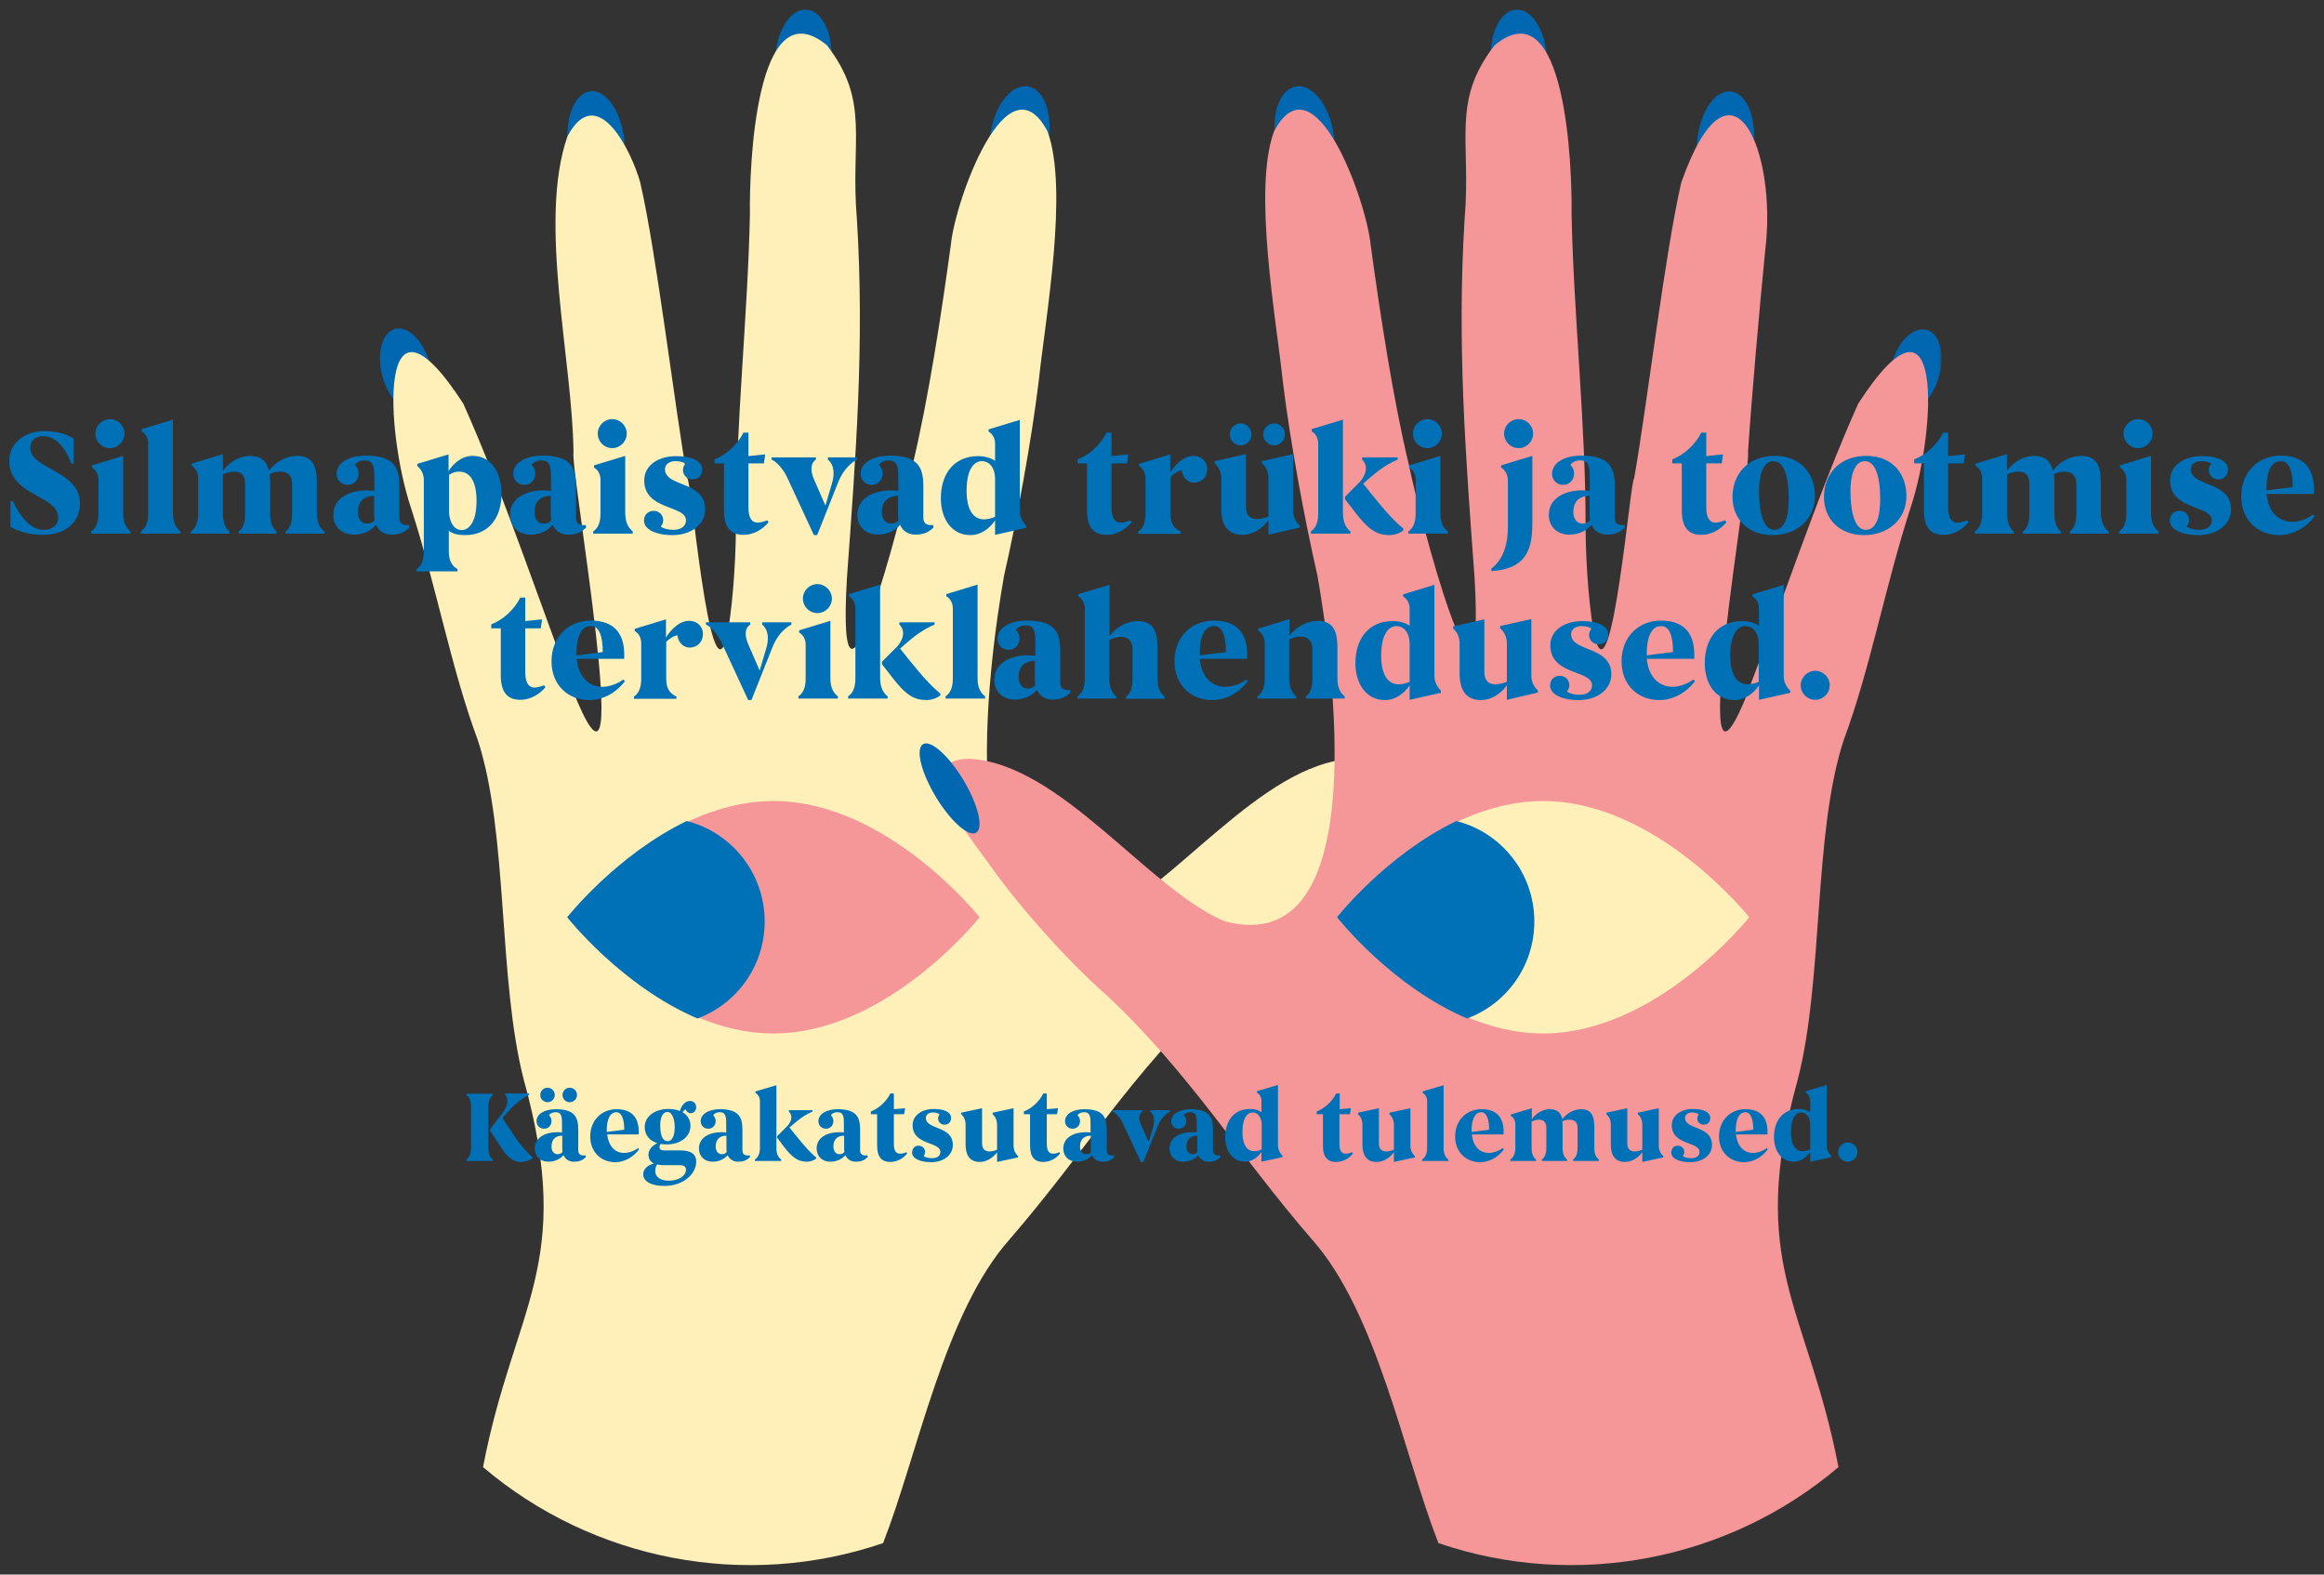 <svg version="1.1" id="Layer_1" xmlns="http://www.w3.org/2000/svg" x="0" y="0" viewBox="0 0 930 630" xml:space="preserve" enable-background="new 0 0 930 630"><rect x="0" y="0" width="930" height="630" fill="#333333" stroke="none"/><style>.st1,.st3,.st4,.st5,.st6{fill-rule:evenodd;clip-rule:evenodd;fill:#fff}.st3,.st4,.st5,.st6{fill:#0067b0}.st4,.st5,.st6{fill:#fff0ba}.st5,.st6{fill:#f59698}.st6{fill:#0071b7}.st11{enable-background:new}.st12{fill:#0071b7}</style><g transform="translate(316)"><defs><filter id="Adobe_OpacityMaskFilter" filterUnits="userSpaceOnUse" x="-6" y="3.8" width="22.9" height="40.5"><feColorMatrix values="1 0 0 0 0 0 1 0 0 0 0 0 1 0 0 0 0 0 1 0"/></filter></defs><mask maskUnits="userSpaceOnUse" x="-6" y="3.8" width="22.9" height="40.5" id="hero-b_1_"><g filter="url(#Adobe_OpacityMaskFilter)"><path id="hero-a_1_" class="st1" d="M-6 3.8h22.9v40.5H-6z"/></g></mask><path d="M16.9 24.8C16.2 36 10.6 44.7 4.3 44.4c-6.3-.5-10.9-9.8-10.2-21C-5.2 12.2.4 3.4 6.7 3.8s10.8 9.8 10.2 21" mask="url(#hero-b_1_)" fill-rule="evenodd" clip-rule="evenodd" fill="#0067b0"/></g><path class="st3" d="M14 145.5c2.4 9 .1 17.4-5.1 18.8-5.3 1.4-11.5-4.9-13.9-13.9-2.4-9-.1-17.4 5.1-18.8 5.3-1.3 11.5 4.9 13.9 13.9m247.5-89.1c-1.9 11-8.5 19.1-14.9 18-6.4-1-10-10.8-8.1-21.8 1.9-11 8.5-19.1 14.9-18 6.3 1 10 10.8 8.1 21.8m-169.7-.7c1.2 11.3-2.8 21-9 21.8-6.2.7-12.3-7.8-13.5-19.1C68 47 72 37.3 78.2 36.5c6.3-.7 12.3 7.9 13.6 19.2" transform="translate(158)"/><path class="st4" d="M383.1 303.6c-36.5 1.8-71.7 52.4-102.4 65.1-59.9 15.5-42.9-104.3-36.9-138.4 5.3-23.2 10.9-53.6 13.8-77.3 2.8-26.2 12.1-77.1 3.6-100.4C245 21.9 224.1 80.7 222.5 98c-3.7 27-8.9 61.4-15.3 88-3.9 19.4-30.7 122.3-26.3 45.5 3.6-49.3 7.1-94 4-143.9-2.7-31.5 5.5-46.9-12-69.5-28.5-23.5-31.1 48.9-30.8 67.6-.8 39.8-5.7 84.9-5.6 124.4 0 16-1.7 36.6-3.9 45.7-6.7 23.6-14.2-65.3-15.5-64.2-5.2-29.3-12.3-90-18.9-118.6-3.3-12-17.1-40.9-29.1-18.5-11.9 34.1 2 89.4 2.4 126.4-1.4 6.8 24.8 154.2 1.5 99.7-14.7-38.3-29.5-83.2-45.6-119.1-34.9-53.9-31 11.5-21 41.5 10.4 32.2 16.2 64.7 26.8 93.1 12.3 37.6 8 95.5 18.4 135.9 20.6 74.1-3.9 90.5-16.3 155 44 37.4 105.1 49.2 160.1 30.4 13.9-35.6 24.5-92.2 50.6-121.5 29.5-34.1 49.6-67.5 82.7-98.2 15.1-13.3 34-34.4 45.7-50.9 6.9-9.9 34.7-43.1 8.7-43.2" transform="translate(158)"/><path class="st3" d="M396.4 319c-5.9 9.7-13.1 16.1-16.1 14.1-3-2-.6-11.4 5.3-21.2 5.9-9.7 13.1-16.1 16.1-14.1 3 2 .6 11.5-5.3 21.2" transform="translate(158)"/><path class="st5" d="M151.5 320.5C105.9 320.5 69 367 69 367s36.9 46.5 82.5 46.5S234 367 234 367s-36.9-46.5-82.5-46.5" transform="translate(158)"/><path class="st6" d="M148 368.7c0-19.4-13.3-35.7-31.2-40.2C88.6 342.1 69 367 69 367s21.6 27.5 52.1 40.5c15.7-5.8 26.9-21 26.9-38.8" transform="translate(158)"/><g transform="translate(602)"><defs><filter id="Adobe_OpacityMaskFilter_1_" filterUnits="userSpaceOnUse" x="-5.5" y="3.8" width="22.8" height="40.5"><feColorMatrix values="1 0 0 0 0 0 1 0 0 0 0 0 1 0 0 0 0 0 1 0"/></filter></defs><mask maskUnits="userSpaceOnUse" x="-5.5" y="3.8" width="22.8" height="40.5" id="hero-d_1_"><g filter="url(#Adobe_OpacityMaskFilter_1_)"><path id="hero-c_1_" class="st1" d="M-5.5 3.8h22.8v40.5H-5.5z"/></g></mask><path d="M-5.5 24.8C-4.8 35.9.8 44.7 7 44.3c6.3-.4 10.8-9.8 10.1-20.9-.6-11.2-6.2-20-12.4-19.6-6.3.4-10.8 9.8-10.2 21" mask="url(#hero-d_1_)" fill-rule="evenodd" clip-rule="evenodd" fill="#0067b0"/></g><g transform="translate(762 128)"><defs><filter id="Adobe_OpacityMaskFilter_2_" filterUnits="userSpaceOnUse" x="-6" y="3.7" width="20.9" height="32.6"><feColorMatrix values="1 0 0 0 0 0 1 0 0 0 0 0 1 0 0 0 0 0 1 0"/></filter></defs><mask maskUnits="userSpaceOnUse" x="-6" y="3.7" width="20.9" height="32.6" id="hero-f_1_"><g filter="url(#Adobe_OpacityMaskFilter_2_)"><path id="hero-e_1_" class="st1" d="M-6 3.7h20.9v32.6H-6z"/></g></mask><path d="M-5 17.6c-2.4 8.9-.1 17.2 5.1 18.5 5.2 1.3 11.5-4.8 13.9-13.7 2.4-8.9.1-17.2-5.1-18.5C3.6 2.6-2.6 8.7-5 17.6" mask="url(#hero-f_1_)" fill-rule="evenodd" clip-rule="evenodd" fill="#0067b0"/></g><path class="st3" d="M352.5 56.4c1.9 11 8.5 19.1 14.9 18 6.4-1 10-10.8 8.1-21.8-1.9-11-8.5-19.1-14.9-18-6.3 1-10 10.8-8.1 21.8m168.7-.7c-1.3 11.3 2.8 21.1 9 21.8 6.2.7 12.3-7.8 13.5-19.1 1.3-11.3-2.8-21.1-9-21.8-6.2-.8-12.2 7.8-13.5 19.1" transform="translate(158)"/><path class="st5" d="M229.9 303.6c36.5 1.8 71.7 52.4 102.4 65.1 59.9 15.5 42.9-104.3 36.9-138.4-5.3-23.2-10.9-53.6-13.8-77.3-2.8-26.2-12.1-77.1-3.6-100.4C368 21.9 388.9 80.7 390.5 98c3.7 27 8.9 61.4 15.3 88 3.9 19.4 30.7 122.3 26.3 45.5-3.6-49.3-7.1-94-4-143.9 2.7-31.5-5.5-46.9 12-69.5 28.5-23.5 31.1 48.9 30.8 67.6.8 39.8 5.7 84.9 5.6 124.4 0 16 1.7 36.6 3.9 45.7 6.7 23.6 14.2-65.3 15.5-64.2 5.2-29.3 12.3-90 18.9-118.6 19.9-56.4 38.5-12.6 33.6 27.1-2.4 24.4-5.3 57-6.9 80.8 1.4 6.8-24.8 154.2-1.5 99.7 14.7-38.3 29.5-83.2 45.6-119.1 34.9-53.9 31 11.5 21 41.5-10.4 32.2-16.2 64.7-26.8 93.1-12.3 37.6-8 95.5-18.4 135.9-20.6 74.1 3.9 90.5 16.3 155-44 37.4-105.1 49.2-160.1 30.4-13.9-35.6-24.5-92.2-50.6-121.5-29.5-34.1-49.6-67.5-82.7-98.2-15.1-13.3-34-34.4-45.7-50.9-6.9-9.9-34.7-43.1-8.7-43.2" transform="translate(158)"/><path class="st3" d="M216.6 319c5.9 9.7 13.1 16.1 16.1 14.1 3-2 .6-11.4-5.3-21.2-5.9-9.7-13.1-16.1-16.1-14.1-3 2-.6 11.5 5.3 21.2" transform="translate(158)"/><path class="st4" d="M459.5 320.5c-45.6 0-82.5 46.5-82.5 46.5s36.9 46.5 82.5 46.5S542 367 542 367s-36.9-46.5-82.5-46.5" transform="translate(158)"/><path class="st6" d="M377 367s21.6 27.5 52.1 40.5c15.7-5.8 26.9-21 26.9-38.8 0-19.4-13.3-35.7-31.2-40.2C396.6 342.1 377 367 377 367" transform="translate(158)"/><g class="st11"><path class="st12" d="M23.3 207c0-8.9-19.6-8.5-19.6-22.6 0-7.1 6.2-11.9 14-11.9 4.7 0 8.9 1.1 11.8 3v10h-.9c-3.4-8.9-8.1-11-11.3-11-3.4 0-5.2 2-5.2 4.7 0 8.5 19.9 9.1 19.9 22.1 0 7.4-5.3 12.7-15.1 12.7-5.5 0-10.1-1.7-12.7-3.2v-10.4h.9c3.4 7.3 7.7 11.6 12.3 11.6 3.6 0 5.9-1.9 5.9-5zM52.2 212.6v.9H36.5v-.9c1.5-1 2.9-2.9 2.9-7.1V192c0-3.7-2.6-4.9-2.6-4.9v-.9l12.5-3.8v23.1c0 4.2 1.7 6.2 2.9 7.1zm-2.4-39.1c0 3.2-2.6 5.8-5.8 5.8-3.2 0-5.8-2.6-5.8-5.8s2.6-5.8 5.8-5.8c3.2 0 5.8 2.6 5.8 5.8zM72.2 212.6v.9H56.4v-.9c1.5-1 2.9-2.9 2.9-7.1v-28c0-3.7-2.6-4.9-2.6-4.9v-.9l12.5-3.8v37.6c.1 4.2 1.7 6.1 3 7.1zM129.8 212.6v.9h-15.5v-.9c1.4-.9 2.6-2.8 2.6-7.1v-11.8c0-3.8-2.2-5-4.7-5-1.5 0-3.2.4-4.3 1 .1.9.2 1.9.2 2.9v12.9c0 4.3 1.4 6.2 2.6 7.1v.9H95.5v-.9c1.4-.9 2.6-2.8 2.6-7.1v-11.8c0-3.7-1.7-5-4.3-5-1.4 0-3.1.4-4.6 1.1v15.7c0 4.1 1.3 6.1 2.6 7.1v.9H76.4v-.9c1.5-1 2.9-2.9 2.9-7.1v-14.2c0-3.7-2.6-4.9-2.6-4.9v-.9l12.5-3.8v6.7c3.2-4.3 7.4-6 10.8-6 4.4 0 6.7 2 7.6 6 2.6-3.7 7.1-6 11.2-6 6.2 0 8 3.8 8 10.6v12.5c0 4.3 1.7 6.2 3 7.1zM163.8 210.1v1.1c-1.9 1.6-3.5 2.7-7.2 2.7-2.3 0-4.9-1-6.1-3.9-1.9 2.2-4.9 3.9-8.9 3.9-5 0-8.2-3.3-8.2-7.9 0-6.8 6.6-9.8 13.3-9.8 1.2 0 2.2.1 3.1.2v-3c0-5.8.2-9.2-3.9-9.2-1.6 0-3.1.7-3.9 1.8 1 .9 1.5 2.2 1.5 3.4 0 2.5-1.7 4.6-4.4 4.6-2.5 0-4.4-1.9-4.4-4.4 0-4.6 5.2-7.3 11.6-7.3 11.8 0 13.5 5 13.5 12.5v12.3c0 2.2 1.1 3 3.2 3h.8zm-13.9-1.9c-.1-.7-.2-1.5-.2-2.4v-7.4c-4.4 0-6.5 2.6-6.5 6.5 0 2.5 1.3 4.6 3.7 4.6 1.4 0 2.3-.6 3-1.3zM200.7 197.4c0 10-5.3 16.7-14.6 16.7-2.5 0-4.7-.4-6.5-1.7v8.2c0 4.1 1.6 6.1 3.5 7.1v.9h-16.4v-.9c1.4-.9 2.9-2.8 2.9-7.1V192c0-3.7-2.6-5.5-2.6-5.5v-.9l12.5-3.8v6.7c1.8-2.8 5-6.1 9.7-6.1 8.1 0 11.5 7.9 11.5 15zm-10 2.9c0-5-1.2-11.6-7-11.6-1.7 0-3 .6-4 1.3v15.4c.5 4.7 2.6 6.7 5.2 6.7 2.2-.1 5.8-2.3 5.8-11.8zM234.5 210.1v1.1c-1.9 1.6-3.5 2.7-7.2 2.7-2.3 0-4.9-1-6.1-3.9-1.9 2.2-4.9 3.9-8.9 3.9-5 0-8.2-3.3-8.2-7.9 0-6.8 6.6-9.8 13.3-9.8 1.2 0 2.2.1 3.1.2v-3c0-5.8.2-9.2-3.9-9.2-1.6 0-3.1.7-3.9 1.8 1 .9 1.5 2.2 1.5 3.4 0 2.5-1.7 4.6-4.4 4.6-2.5 0-4.4-1.9-4.4-4.4 0-4.6 5.2-7.3 11.6-7.3 11.8 0 13.5 5 13.5 12.5v12.3c0 2.2 1.1 3 3.2 3h.8zm-13.9-1.9c-.1-.7-.2-1.5-.2-2.4v-7.4c-4.4 0-6.5 2.6-6.5 6.5 0 2.5 1.3 4.6 3.7 4.6 1.4 0 2.3-.6 3-1.3zM253.2 212.6v.9h-15.8v-.9c1.5-1 2.9-2.9 2.9-7.1V192c0-3.7-2.6-4.9-2.6-4.9v-.9l12.5-3.8v23.1c.1 4.2 1.8 6.2 3 7.1zm-2.4-39.1c0 3.2-2.6 5.8-5.8 5.8s-5.8-2.6-5.8-5.8 2.6-5.8 5.8-5.8 5.8 2.6 5.8 5.8zM261.6 204.4c2.2 0 3.8 1.7 3.8 3.7 0 1.1-.4 2-1 2.5.8.8 2.9 1.4 4.9 1.4 3.5 0 5.2-1.6 5.2-3.8 0-6.2-16.7-3.9-16.7-16 0-6 5.6-9.7 12.8-9.7 6.5 0 10.4 2.1 10.4 5.3 0 2.4-1.6 4-3.9 4-2.2 0-3.8-1.7-3.8-3.7 0-1.1.4-2 1-2.5-.7-.7-2.4-1.1-4-1.1-2.5 0-4.2 1.4-4.2 3.2 0 7.3 16.1 4.6 16.1 16.1 0 5.9-5.4 10.3-13.1 10.3-6.9 0-11.4-2.4-11.4-5.8 0-2.3 1.6-3.9 3.9-3.9zM307.6 208.9c-2.3 2.9-6.1 5.1-10 5.1-5.6 0-7.9-3.4-7.9-9.9v-18.7h-3.8v-1.6c4.4-1.6 9.2-5.8 11.6-10.7h2v9.4l6.7-.7-.5 3.6h-6.2v17.5c0 3.8 1 6.2 3.8 6.2 1.1 0 2.3-.4 3.7-.9l.6.7zM308.8 183.9v-.9h17.7v.9c-2.5 1.7-2 5-.8 7.8l4.6 10.6 2.6-8.8c1-3.2 1.2-7.3-1.6-9.6v-.9H343v.9c-2.8 1.3-5.8 4.7-7.4 8.6l-8.6 21.6h-1.3L315 191c-1.6-3.4-4.4-6.4-6.2-7.1zM373.5 210.1v1.1c-1.9 1.6-3.5 2.7-7.2 2.7-2.3 0-4.9-1-6.1-3.9-1.9 2.2-4.9 3.9-8.9 3.9-5 0-8.2-3.3-8.2-7.9 0-6.8 6.6-9.8 13.3-9.8 1.2 0 2.2.1 3.1.2v-3c0-5.8.2-9.2-3.9-9.2-1.6 0-3.1.7-3.9 1.8 1 .9 1.5 2.2 1.5 3.4 0 2.5-1.7 4.6-4.4 4.6-2.5 0-4.4-1.9-4.4-4.4 0-4.6 5.2-7.3 11.6-7.3 11.8 0 13.5 5 13.5 12.5v12.3c0 2.2 1.1 3 3.2 3h.8zm-13.9-1.9c-.1-.7-.2-1.5-.2-2.4v-7.4c-4.4 0-6.5 2.6-6.5 6.5 0 2.5 1.3 4.6 3.7 4.6 1.4 0 2.3-.6 3-1.3zM410.7 210.3v.9l-12.5 2.8v-5.8c-2.2 3.3-5.7 5.9-9.9 5.9-7.6 0-11.8-6.7-11.8-14.7 0-10.2 5.6-16.9 14.9-16.9 2.7 0 5.2.7 6.8 1.9v-6.8c0-3.7-2.6-4.9-2.6-4.9v-.9l12.5-3.8v36.4c0 3.7 2.6 5.9 2.6 5.9zm-12.5-19c-.2-5-2.9-6.8-5.3-6.8-2.6 0-6.1 2.4-6.1 11.9 0 6.4 2 11.4 7 11.4 1.4 0 3-.4 4.4-1v-15.5zM452.9 208.9c-2.3 2.9-6.1 5.1-10 5.1-5.6 0-7.9-3.4-7.9-9.9v-18.7h-3.8v-1.6c4.4-1.6 9.2-5.8 11.6-10.7h2v9.4l6.7-.7-.5 3.6h-6.2v17.5c0 3.8 1 6.2 3.8 6.2 1.1 0 2.3-.4 3.7-.9l.6.7zM483.1 187.6c0 3.2-2.2 5.5-5.3 5.5-2.8 0-4.7-2.4-4.9-4.9-1.5.1-3.5 1.6-4.5 2.6v14.8c0 4.1 1.6 5.9 4.1 7.1v.9h-17v-.9c1.5-1 2.9-2.9 2.9-7.1v-14.2c0-3.7-2.6-4.9-2.6-4.9v-.9l12.5-3.8v7.3c1.8-3 5.3-6.7 9.2-6.7 3.7 0 5.6 2.7 5.6 5.2zM505 185.4v-.9l12.5-2.8v22.6c0 4 2.6 5.9 2.6 5.9v.9l-12.5 2.8v-5.8c-2.6 3.7-6.6 5.9-10.3 5.9-6.3 0-8.6-4.3-8.6-10.5v-12.2c0-4-2.6-5.9-2.6-5.9v-.9l12.5-2.8v21.1c0 3.6 1.9 4.9 4.4 4.9 1.4 0 3.1-.4 4.6-1v-15.4c0-4-2.6-5.9-2.6-5.9zm-12.9-11.6c0-2.4 2-4.4 4.4-4.4 2.3 0 4.3 2 4.3 4.4 0 2.4-2 4.4-4.3 4.4-2.4 0-4.4-2-4.4-4.4zm13.4 0c0-2.4 2-4.4 4.4-4.4 2.3 0 4.3 2 4.3 4.4 0 2.4-2 4.4-4.3 4.4-2.4 0-4.4-2-4.4-4.4zM540.4 212.6v.9h-15.8v-.9c1.5-1 2.9-2.9 2.9-7.1v-28c0-3.7-2.6-4.9-2.6-4.9v-.9l12.5-3.8v37.6c.1 4.2 1.7 6.1 3 7.1zm4.7-28.7v-.9h14.2v.9c-5 2.1-8.4 4.9-12.2 8.2l-1.6 1.4 3.1 3.9c6.1 7.6 9.4 11.1 13 14.1v.7c-1.3 1.1-3.5 1.9-5.5 1.9-5 0-8-2.1-12.1-7-1.6-1.9-3.4-4.4-5.8-7.4l.1-1 5.8-5.8c2.4-2.6 3.7-6.4 1-9zM579.4 212.6v.9h-15.8v-.9c1.5-1 2.9-2.9 2.9-7.1V192c0-3.7-2.6-4.9-2.6-4.9v-.9l12.5-3.8v23.1c0 4.2 1.7 6.2 3 7.1zm-2.4-39.1c0 3.2-2.6 5.8-5.8 5.8-3.2 0-5.8-2.6-5.8-5.8s2.6-5.8 5.8-5.8c3.1 0 5.8 2.6 5.8 5.8zM600.7 187.1v-.9l12.5-3.8v27.1c0 11.2-3.1 18.1-16.3 19l-.2-.9c4.3-3.3 6.7-8.7 6.7-16.6v-19c-.1-3.7-2.7-4.9-2.7-4.9zm12.8-13.6c0 3.2-2.6 5.8-5.8 5.8-3.2 0-5.8-2.6-5.8-5.8s2.6-5.8 5.8-5.8c3.2 0 5.8 2.6 5.8 5.8zM650.2 210.1v1.1c-1.9 1.6-3.5 2.7-7.2 2.7-2.3 0-4.9-1-6.1-3.9-1.9 2.2-4.9 3.9-8.9 3.9-5 0-8.2-3.3-8.2-7.9 0-6.8 6.6-9.8 13.3-9.8 1.2 0 2.2.1 3.1.2v-3c0-5.8.2-9.2-3.9-9.2-1.6 0-3.1.7-3.9 1.8 1 .9 1.5 2.2 1.5 3.4 0 2.5-1.7 4.6-4.4 4.6-2.5 0-4.4-1.9-4.4-4.4 0-4.6 5.2-7.3 11.6-7.3 11.8 0 13.5 5 13.5 12.5v12.3c0 2.2 1.1 3 3.2 3h.8zm-13.9-1.9c-.1-.7-.2-1.5-.2-2.4v-7.4c-4.4 0-6.5 2.6-6.5 6.5 0 2.5 1.3 4.6 3.7 4.6 1.4 0 2.3-.6 3-1.3zM690.9 208.9c-2.3 2.9-6.1 5.1-10 5.1-5.6 0-7.9-3.4-7.9-9.9v-18.7h-3.8v-1.6c4.4-1.6 9.2-5.8 11.6-10.7h2v9.4l6.7-.7-.5 3.6h-6.2v17.5c0 3.8 1 6.2 3.8 6.2 1.1 0 2.3-.4 3.7-.9l.6.7zM693.3 198.8c0-8.8 5.9-16.4 17-16.4 10.3 0 16 7.1 16 16.1 0 9.1-7.1 15.6-17 15.6-9.6 0-16-6.3-16-15.3zm22.5.8c0-9.1-2-15.1-6.1-15.1-4.6 0-5.8 6.8-5.8 11.8 0 6.5 1 15.7 6.2 15.7 3.8-.1 5.7-4.6 5.7-12.4zM729.9 198.8c0-8.8 5.9-16.4 17-16.4 10.3 0 16 7.1 16 16.1 0 9.1-7.1 15.6-17 15.6-9.6 0-16-6.3-16-15.3zm22.5.8c0-9.1-2-15.1-6.1-15.1-4.6 0-5.8 6.8-5.8 11.8 0 6.5 1 15.7 6.2 15.7 3.9-.1 5.7-4.6 5.7-12.4zM787.8 208.9c-2.3 2.9-6.1 5.1-10 5.1-5.6 0-7.9-3.4-7.9-9.9v-18.7H766v-1.6c4.4-1.6 9.2-5.8 11.6-10.7h2v9.4l6.7-.7-.5 3.6h-6.2v17.5c0 3.8 1 6.2 3.8 6.2 1.1 0 2.3-.4 3.7-.9l.7.7zM843.8 212.6v.9h-15.5v-.9c1.4-.9 2.6-2.8 2.6-7.1v-11.8c0-3.8-2.2-5-4.7-5-1.5 0-3.2.4-4.3 1 .1.9.2 1.9.2 2.9v12.9c0 4.3 1.4 6.2 2.6 7.1v.9h-15.2v-.9c1.4-.9 2.6-2.8 2.6-7.1v-11.8c0-3.7-1.7-5-4.3-5-1.4 0-3.1.4-4.6 1.1v15.7c0 4.1 1.3 6.1 2.6 7.1v.9h-15.5v-.9c1.5-1 2.9-2.9 2.9-7.1v-14.2c0-3.7-2.6-4.9-2.6-4.9v-.9l12.5-3.8v6.7c3.2-4.3 7.4-6 10.8-6 4.4 0 6.7 2 7.6 6 2.6-3.7 7.1-6 11.2-6 6.2 0 8 3.8 8 10.6v12.5c.2 4.3 1.8 6.2 3.1 7.1zM863.8 212.6v.9H848v-.9c1.5-1 2.9-2.9 2.9-7.1V192c0-3.7-2.6-4.9-2.6-4.9v-.9l12.5-3.8v23.1c0 4.2 1.7 6.2 3 7.1zm-2.4-39.1c0 3.2-2.6 5.8-5.8 5.8-3.2 0-5.8-2.6-5.8-5.8s2.6-5.8 5.8-5.8c3.1 0 5.8 2.6 5.8 5.8zM872.2 204.4c2.2 0 3.8 1.7 3.8 3.7 0 1.1-.4 2-1 2.5.8.8 2.9 1.4 4.9 1.4 3.5 0 5.2-1.6 5.2-3.8 0-6.2-16.7-3.9-16.7-16 0-6 5.6-9.7 12.8-9.7 6.5 0 10.4 2.1 10.4 5.3 0 2.4-1.6 4-3.9 4-2.2 0-3.8-1.7-3.8-3.7 0-1.1.4-2 1-2.5-.7-.7-2.4-1.1-4-1.1-2.5 0-4.2 1.4-4.2 3.2 0 7.3 16.1 4.6 16.1 16.1 0 5.9-5.4 10.3-13.1 10.3-6.9 0-11.4-2.4-11.4-5.8 0-2.3 1.5-3.9 3.9-3.9zM926.3 206.5c-3.5 4.7-8.8 7.6-14.3 7.6-8.4 0-15.1-5.9-15.1-15.5 0-10 7-16.3 15.8-16.3 9.8 0 13.3 5.8 13.3 13.6v1.7h-19c.8 8 5.5 11.2 10.3 11.2 3 0 6.5-1.5 8.3-2.9l.7.6zM907 194.9v1.3l10.5-1.3c0-6.3-1.4-10.4-4.7-10.4-4.9-.1-5.8 6.5-5.8 10.4z"/></g><g class="st11"><path class="st12" d="M218.3 274.9c-2.3 2.9-6.1 5.1-10 5.1-5.6 0-7.9-3.4-7.9-9.9v-18.7h-3.8v-1.6c4.4-1.6 9.2-5.8 11.6-10.7h2v9.4l6.7-.7-.5 3.6h-6.2v17.5c0 3.8 1 6.2 3.8 6.2 1.1 0 2.3-.4 3.7-.9l.6.7zM250.1 272.5c-3.5 4.7-8.8 7.6-14.3 7.6-8.4 0-15.1-5.9-15.1-15.5 0-10 7-16.3 15.8-16.3 9.8 0 13.3 5.8 13.3 13.6v1.7h-19c.8 8 5.5 11.2 10.3 11.2 3 0 6.5-1.5 8.3-2.9l.7.6zm-19.4-11.6v1.3l10.5-1.3c0-6.3-1.4-10.4-4.7-10.4-4.8-.1-5.8 6.5-5.8 10.4zM281.3 253.6c0 3.2-2.2 5.5-5.3 5.5-2.8 0-4.7-2.4-4.9-4.9-1.5.1-3.5 1.6-4.5 2.6v14.8c0 4.1 1.6 5.9 4.1 7.1v.9h-17v-.9c1.5-1 2.9-2.9 2.9-7.1v-14.2c0-3.7-2.6-4.9-2.6-4.9v-.9l12.5-3.8v7.3c1.8-3 5.3-6.7 9.2-6.7 3.7 0 5.6 2.7 5.6 5.2zM282.5 249.9v-.9h17.7v.9c-2.5 1.7-2 5-.8 7.8l4.6 10.6 2.6-8.8c1-3.2 1.2-7.3-1.6-9.6v-.9h11.7v.9c-2.8 1.3-5.8 4.7-7.4 8.6l-8.6 21.6h-1.3L288.7 257c-1.6-3.4-4.4-6.4-6.2-7.1zM335.3 278.6v.9h-15.8v-.9c1.5-1 2.9-2.9 2.9-7.1V258c0-3.7-2.6-4.9-2.6-4.9v-.9l12.5-3.8v23.1c0 4.2 1.7 6.2 3 7.1zm-2.4-39.1c0 3.2-2.6 5.8-5.8 5.8-3.2 0-5.8-2.6-5.8-5.8s2.6-5.8 5.8-5.8c3.1 0 5.8 2.6 5.8 5.8zM355.2 278.6v.9h-15.8v-.9c1.5-1 2.9-2.9 2.9-7.1v-28c0-3.7-2.6-4.9-2.6-4.9v-.9l12.5-3.8v37.6c.1 4.2 1.7 6.1 3 7.1zm4.7-28.7v-.9H374v.9c-5 2.1-8.4 4.9-12.2 8.2l-1.6 1.4 3.1 3.9c6.1 7.6 9.4 11.1 13 14.1v.7c-1.3 1.1-3.5 1.9-5.5 1.9-5 0-8-2.1-12.1-7-1.6-1.9-3.4-4.4-5.8-7.4l.1-1 5.8-5.8c2.5-2.6 3.8-6.4 1.1-9zM394.2 278.6v.9h-15.8v-.9c1.5-1 2.9-2.9 2.9-7.1v-28c0-3.7-2.6-4.9-2.6-4.9v-.9l12.5-3.8v37.6c0 4.2 1.7 6.1 3 7.1zM428.3 276.1v1.1c-1.9 1.6-3.5 2.7-7.2 2.7-2.3 0-4.9-1-6.1-3.9-1.9 2.2-4.9 3.9-8.9 3.9-5 0-8.2-3.3-8.2-7.9 0-6.8 6.6-9.8 13.3-9.8 1.2 0 2.2.1 3.1.2v-3c0-5.8.2-9.2-3.9-9.2-1.6 0-3.1.7-3.9 1.8 1 .9 1.5 2.2 1.5 3.4 0 2.5-1.7 4.6-4.4 4.6-2.5 0-4.4-1.9-4.4-4.4 0-4.6 5.2-7.3 11.6-7.3 11.8 0 13.5 5 13.5 12.5v12.3c0 2.2 1.1 3 3.2 3h.8zm-14-1.9c-.1-.7-.2-1.5-.2-2.4v-7.4c-4.4 0-6.5 2.6-6.5 6.5 0 2.5 1.3 4.6 3.7 4.6 1.4 0 2.3-.6 3-1.3zM446.7 278.6v.9h-15.5v-.9c1.5-1 2.9-2.9 2.9-7.1v-28c0-3.7-2.6-4.9-2.6-4.9v-.9L444 234v20.5c3.2-4.3 7.8-6 11.2-6 6.2 0 8 3.8 8 10.6v12.5c0 4.1 1.6 6.1 2.9 7.1v.9h-15.5v-.9c1.5-1 2.6-2.9 2.6-7.1v-11.8c0-3.8-2.2-5-4.7-5-1.4 0-3.1.6-4.6 1.2v15.7c.1 4 1.5 5.9 2.8 6.9zM499.4 272.5c-3.5 4.7-8.8 7.6-14.3 7.6-8.4 0-15.1-5.9-15.1-15.5 0-10 7-16.3 15.8-16.3 9.8 0 13.3 5.8 13.3 13.6v1.7h-19c.8 8 5.5 11.2 10.3 11.2 3 0 6.5-1.5 8.3-2.9l.7.6zm-19.3-11.6v1.3l10.5-1.3c0-6.3-1.4-10.4-4.7-10.4-4.8-.1-5.8 6.5-5.8 10.4zM518.7 278.6v.9h-15.5v-.9c1.5-1 2.9-2.9 2.9-7.1v-14.2c0-3.7-2.6-4.9-2.6-4.9v-.9l12.5-3.8v6.7c3.2-4.3 7.8-6 11.2-6 6.1 0 8 3.8 8 10.6v12.5c0 4.3 1.7 6.2 2.9 7.1v.9h-15.5v-.9c1.4-.9 2.6-2.8 2.6-7.1v-11.8c0-3.6-2.2-5-4.7-5-1.4 0-3.1.4-4.6 1.1v15.7c.1 4.2 1.5 6.1 2.8 7.1zM576.6 276.3v.9l-12.5 2.8v-5.8c-2.2 3.3-5.7 5.9-9.9 5.9-7.6 0-11.8-6.7-11.8-14.7 0-10.2 5.6-16.9 14.9-16.9 2.7 0 5.2.7 6.8 1.9v-6.8c0-3.7-2.6-4.9-2.6-4.9v-.9L574 234v36.4c0 3.7 2.6 5.9 2.6 5.9zm-12.5-19c-.2-5-2.9-6.8-5.3-6.8-2.6 0-6.1 2.4-6.1 11.9 0 6.4 2 11.4 7 11.4 1.4 0 3-.4 4.4-1v-15.5zM600.3 251.4v-.9l12.5-2.8v22.6c0 4 2.6 5.9 2.6 5.9v.9L603 280v-5.8c-2.6 3.7-6.6 5.9-10.3 5.9-6.3 0-8.6-4.3-8.6-10.5v-12.2c0-4-2.6-5.9-2.6-5.9v-.9l12.5-2.8v21.1c0 3.6 1.9 4.9 4.4 4.9 1.4 0 3.1-.4 4.6-1v-15.4c0-4.1-2.7-6-2.7-6zM624.2 270.4c2.2 0 3.8 1.7 3.8 3.7 0 1.1-.4 2-1 2.5.8.8 2.9 1.4 4.9 1.4 3.5 0 5.2-1.6 5.2-3.8 0-6.2-16.7-3.9-16.7-16 0-6 5.6-9.7 12.8-9.7 6.5 0 10.4 2.1 10.4 5.3 0 2.4-1.6 4-3.9 4-2.2 0-3.8-1.7-3.8-3.7 0-1.1.4-2 1-2.5-.7-.7-2.4-1.1-4-1.1-2.5 0-4.2 1.4-4.2 3.2 0 7.3 16.1 4.6 16.1 16.1 0 5.9-5.4 10.3-13.1 10.3-6.9 0-11.4-2.4-11.4-5.8 0-2.3 1.6-3.9 3.9-3.9zM678.3 272.5c-3.5 4.7-8.8 7.6-14.3 7.6-8.4 0-15.1-5.9-15.1-15.5 0-10 7-16.3 15.8-16.3 9.8 0 13.3 5.8 13.3 13.6v1.7h-19c.8 8 5.5 11.2 10.3 11.2 3 0 6.5-1.5 8.3-2.9l.7.6zM659 260.9v1.3l10.5-1.3c0-6.3-1.4-10.4-4.7-10.4-4.8-.1-5.8 6.5-5.8 10.4zM716.4 276.3v.9l-12.5 2.8v-5.8c-2.2 3.3-5.7 5.9-9.9 5.9-7.6 0-11.8-6.7-11.8-14.7 0-10.2 5.6-16.9 14.9-16.9 2.7 0 5.2.7 6.8 1.9v-6.8c0-3.7-2.6-4.9-2.6-4.9v-.9l12.5-3.8v36.4c-.1 3.7 2.6 5.9 2.6 5.9zm-12.6-19c-.2-5-2.9-6.8-5.3-6.8-2.6 0-6.1 2.4-6.1 11.9 0 6.4 2 11.4 7 11.4 1.4 0 3-.4 4.4-1v-15.5zM732.2 274.2c0 3.2-2.6 5.8-5.8 5.8s-5.8-2.6-5.8-5.8c0-3.2 2.6-5.8 5.8-5.8s5.8 2.6 5.8 5.8z"/></g><g class="st11"><path class="st12" d="M197.2 463.9v.6h-10.5v-.6c.9-.6 1.8-2 1.8-4.7v-16.3c0-2.8-.8-4.1-1.8-4.7v-.6h10.5v.6c-.8.6-1.8 1.9-1.8 4.7v16.3c0 2.7.9 4.1 1.8 4.7zm3.9-18.6c2.6-3.4 2.2-6.2 1.1-7.2v-.6h9.5v.6c-3 1.4-6.6 4.5-8.7 7l-1.9 2.3 3.6 5.4c2.6 4 5.6 7.9 8.4 10.1v.5c-1 .8-2.7 1.5-4.8 1.5-3.8 0-6.2-3.3-8.7-7.2l-3.5-5.3v-.6l5-6.5zM234.4 462.3v.7c-1.2 1.1-2.3 1.8-4.8 1.8-1.6 0-3.2-.7-4.1-2.6-1.2 1.4-3.3 2.6-6 2.6-3.4 0-5.5-2.2-5.5-5.3 0-4.5 4.4-6.5 8.9-6.5.8 0 1.4 0 2 .1v-2c0-3.8.2-6.1-2.6-6.1-1 0-2.1.4-2.6 1.2.6.6 1 1.4 1 2.3 0 1.7-1.1 3.1-3 3.1-1.6 0-3-1.2-3-3 0-3 3.4-4.8 7.7-4.8 7.8 0 9 3.4 9 8.3v8.2c0 1.4.8 2 2.1 2h.9zm-18.2-24.2c0-1.6 1.3-2.9 2.9-2.9 1.6 0 2.9 1.3 2.9 2.9s-1.3 2.9-2.9 2.9c-1.6 0-2.9-1.3-2.9-2.9zm8.9 22.8c-.1-.5-.1-1-.1-1.6v-4.9c-3 0-4.3 1.8-4.3 4.3 0 1.7.8 3.1 2.5 3.1.8 0 1.4-.3 1.9-.9zm0-22.8c0-1.6 1.3-2.9 2.9-2.9 1.6 0 2.9 1.3 2.9 2.9s-1.3 2.9-2.9 2.9c-1.6 0-2.9-1.3-2.9-2.9zM255.7 459.9c-2.3 3.1-5.8 5.1-9.5 5.1-5.6 0-10-4-10-10.3 0-6.6 4.7-10.9 10.5-10.9 6.6 0 8.9 3.8 8.9 9v1.1H243c.6 5.3 3.6 7.4 6.8 7.4 2 0 4.4-1 5.6-2l.3.6zm-12.9-7.8v.8l7-.9c0-4.2-1-7-3.2-7-3.2.1-3.8 4.5-3.8 7.1zM278.6 464.9c0 4.5-4.8 9.6-12.8 9.6-5.2 0-8.4-1.8-8.4-4.7 0-2.1 1.8-3.6 4.3-4.3-1.3-.6-2.2-1.7-2.2-3.5 0-2.1 1.6-3.7 3.6-4.6-2.9-.9-5.1-3-5.1-6.5 0-4.3 4.2-7.2 9.5-7.2 1.7 0 3.2.3 4.6.8.7-2.5 2.3-4 4-4 1.6 0 2.5 1.2 2.5 2.5 0 1.2-.8 2.4-2.2 2.4-1 0-1.7-.7-2-1.5-.4 0-.8.5-1.3 1.1 2 1.1 3.2 3 3.2 5.4 0 4.9-4.6 7.5-9.6 7.5-.8 0-1.6-.1-2.4-.2-.3.4-.4.9-.4 1.3 0 1.1 1 1.3 2.3 1.3h6c3.9 0 6.4 1.1 6.4 4.6zm-4.1 3.1c0-1.6-1.3-1.8-2.8-1.8h-6.1c-.9 0-1.8-.1-2.6-.3-.4.5-.8 1.4-.8 2.5 0 2.9 2.6 4 5.5 4 3.7 0 6.8-1.8 6.8-4.4zm-10.3-17.7c0 4.8 1.4 6.3 3 6.3s2.8-1.8 2.8-5.7c0-3-1-6-2.9-6s-2.9 2.2-2.9 5.4zM300.1 462.3v.7c-1.2 1.1-2.3 1.8-4.8 1.8-1.6 0-3.2-.7-4.1-2.6-1.2 1.4-3.3 2.6-6 2.6-3.4 0-5.5-2.2-5.5-5.3 0-4.5 4.4-6.5 8.9-6.5.8 0 1.4 0 2 .1v-2c0-3.8.2-6.1-2.6-6.1-1 0-2.1.4-2.6 1.2.6.6 1 1.4 1 2.3 0 1.7-1.1 3.1-3 3.1-1.6 0-3-1.2-3-3 0-3 3.4-4.8 7.7-4.8 7.8 0 9 3.4 9 8.3v8.2c0 1.4.8 2 2.1 2h.9zm-9.3-1.4c-.1-.5-.1-1-.1-1.6v-4.9c-3 0-4.3 1.8-4.3 4.3 0 1.7.8 3.1 2.5 3.1.9 0 1.5-.3 1.9-.9zM312.6 463.9v.6h-10.5v-.6c1-.6 2-2 2-4.7v-18.6c0-2.5-1.8-3.3-1.8-3.3v-.6l8.4-2.5v25c-.1 2.7 1 4.1 1.9 4.7zm3.1-19.1v-.6h9.4v.6c-3.4 1.4-5.6 3.3-8.1 5.4l-1.1.9 2.1 2.6c4.1 5.1 6.2 7.4 8.6 9.4v.5c-.9.7-2.3 1.2-3.7 1.2-3.3 0-5.3-1.4-8.1-4.6-1.1-1.3-2.3-3-3.8-5v-.6l3.8-3.8c1.8-1.7 2.7-4.3.9-6zM347.2 462.3v.7c-1.2 1.1-2.3 1.8-4.8 1.8-1.6 0-3.2-.7-4.1-2.6-1.2 1.4-3.3 2.6-6 2.6-3.4 0-5.5-2.2-5.5-5.3 0-4.5 4.4-6.5 8.9-6.5.8 0 1.4 0 2 .1v-2c0-3.8.2-6.1-2.6-6.1-1 0-2.1.4-2.6 1.2.6.6 1 1.4 1 2.3 0 1.7-1.1 3.1-3 3.1-1.6 0-3-1.2-3-3 0-3 3.4-4.8 7.7-4.8 7.8 0 9 3.4 9 8.3v8.2c0 1.4.8 2 2.1 2h.9zm-9.3-1.4c-.1-.5-.1-1-.1-1.6v-4.9c-3 0-4.3 1.8-4.3 4.3 0 1.7.8 3.1 2.5 3.1.8 0 1.4-.3 1.9-.9zM363 461.5c-1.5 2-4 3.4-6.7 3.4-3.7 0-5.3-2.2-5.3-6.6v-12.5h-2.5v-1.1c3-1.1 6.1-3.8 7.8-7.2h1.4v6.3l4.5-.4-.4 2.4h-4.1v11.7c0 2.6.6 4.1 2.6 4.1.7 0 1.6-.2 2.4-.6l.3.5zM367.6 458.4c1.5 0 2.6 1.1 2.6 2.5 0 .7-.3 1.3-.6 1.6.5.5 1.9.9 3.3.9 2.4 0 3.4-1.1 3.4-2.5 0-4.2-11.1-2.6-11.1-10.7 0-4 3.8-6.5 8.5-6.5 4.4 0 6.9 1.4 6.9 3.6 0 1.6-1 2.7-2.6 2.7-1.5 0-2.6-1.1-2.6-2.5 0-.7.3-1.3.6-1.6-.5-.5-1.6-.8-2.7-.8-1.6 0-2.8.9-2.8 2.2 0 4.8 10.8 3 10.8 10.8 0 4-3.6 6.9-8.7 6.9-4.6 0-7.6-1.6-7.6-3.8 0-1.7 1.1-2.8 2.6-2.8zM397.2 445.8v-.6l8.4-1.8v15.1c0 2.7 1.8 4 1.8 4v.6l-8.4 1.8V461c-1.7 2.4-4.4 3.9-6.9 3.9-4.2 0-5.7-2.9-5.7-7v-8.1c0-2.7-1.8-4-1.8-4v-.6l8.4-1.8v14.1c0 2.4 1.3 3.2 3 3.2 1 0 2.1-.3 3-.7v-10.2c-.1-2.7-1.8-4-1.8-4zM424.2 461.5c-1.5 2-4 3.4-6.7 3.4-3.7 0-5.3-2.2-5.3-6.6v-12.5h-2.5v-1.1c3-1.1 6.1-3.8 7.8-7.2h1.4v6.3l4.5-.4-.4 2.4h-4.1v11.7c0 2.6.6 4.1 2.6 4.1.7 0 1.6-.2 2.4-.6l.3.5zM445.9 462.3v.7c-1.2 1.1-2.3 1.8-4.8 1.8-1.6 0-3.2-.7-4.1-2.6-1.2 1.4-3.3 2.6-6 2.6-3.4 0-5.5-2.2-5.5-5.3 0-4.5 4.4-6.5 8.9-6.5.8 0 1.4 0 2 .1v-2c0-3.8.2-6.1-2.6-6.1-1 0-2.1.4-2.6 1.2.6.6 1 1.4 1 2.3 0 1.7-1.1 3.1-3 3.1-1.6 0-3-1.2-3-3 0-3 3.4-4.8 7.7-4.8 7.8 0 9 3.4 9 8.3v8.2c0 1.4.8 2 2.1 2h.9zm-9.3-1.4c-.1-.5-.1-1-.1-1.6v-4.9c-3 0-4.3 1.8-4.3 4.3 0 1.7.8 3.1 2.5 3.1.9 0 1.5-.3 1.9-.9zM445.3 444.8v-.6h11.8v.6c-1.7 1.1-1.4 3.4-.5 5.2l3.1 7 1.7-5.8c.6-2.1.8-4.9-1-6.4v-.6h7.8v.6c-1.9.9-3.9 3.1-4.9 5.8l-5.8 14.4h-.9l-7.2-15.4c-1.1-2.4-2.9-4.4-4.1-4.8zM488.4 462.3v.7c-1.2 1.1-2.3 1.8-4.8 1.8-1.6 0-3.2-.7-4.1-2.6-1.2 1.4-3.3 2.6-6 2.6-3.4 0-5.5-2.2-5.5-5.3 0-4.5 4.4-6.5 8.9-6.5.8 0 1.4 0 2 .1v-2c0-3.8.2-6.1-2.6-6.1-1 0-2.1.4-2.6 1.2.6.6 1 1.4 1 2.3 0 1.7-1.1 3.1-3 3.1-1.6 0-3-1.2-3-3 0-3 3.4-4.8 7.7-4.8 7.8 0 9 3.4 9 8.3v8.2c0 1.4.8 2 2.1 2h.9zm-9.2-1.4c-.1-.5-.1-1-.1-1.6v-4.9c-3 0-4.3 1.8-4.3 4.3 0 1.7.8 3.1 2.5 3.1.8 0 1.4-.3 1.9-.9zM513.2 462.4v.6l-8.4 1.8v-3.9c-1.5 2.2-3.8 3.9-6.6 3.9-5 0-7.9-4.4-7.9-9.8 0-6.8 3.7-11.3 10-11.3 1.8 0 3.4.5 4.5 1.3v-4.5c0-2.5-1.8-3.3-1.8-3.3v-.6l8.4-2.5v24.3c.1 2.5 1.8 4 1.8 4zm-8.3-12.7c-.2-3.3-2-4.6-3.6-4.6-1.8 0-4.1 1.6-4.1 7.9 0 4.2 1.3 7.6 4.7 7.6 1 0 2-.3 3-.7v-10.2zM541.4 461.5c-1.5 2-4 3.4-6.7 3.4-3.7 0-5.3-2.2-5.3-6.6v-12.5h-2.5v-1.1c3-1.1 6.1-3.8 7.8-7.2h1.4v6.3l4.5-.4-.4 2.4H536v11.7c0 2.6.6 4.1 2.6 4.1.7 0 1.6-.2 2.4-.6l.4.5zM556 445.8v-.6l8.4-1.8v15.1c0 2.7 1.8 4 1.8 4v.6l-8.4 1.8V461c-1.7 2.4-4.4 3.9-6.9 3.9-4.2 0-5.7-2.9-5.7-7v-8.1c0-2.7-1.8-4-1.8-4v-.6l8.4-1.8v14.1c0 2.4 1.3 3.2 3 3.2 1 0 2.1-.3 3-.7v-10.2c-.1-2.7-1.8-4-1.8-4zM579.6 463.9v.6h-10.5v-.6c1-.6 2-2 2-4.7v-18.6c0-2.5-1.8-3.3-1.8-3.3v-.6l8.4-2.5v25c-.1 2.7 1 4.1 1.9 4.7zM601.8 459.9c-2.3 3.1-5.8 5.1-9.5 5.1-5.6 0-10-4-10-10.3 0-6.6 4.7-10.9 10.5-10.9 6.6 0 8.9 3.8 8.9 9v1.1H589c.6 5.3 3.6 7.4 6.8 7.4 2 0 4.4-1 5.6-2l.4.6zm-12.9-7.8v.8l7-.9c0-4.2-1-7-3.2-7-3.2.1-3.8 4.5-3.8 7.1zM639.8 463.9v.6h-10.3v-.6c.9-.6 1.8-1.8 1.8-4.7v-7.9c0-2.5-1.4-3.3-3.2-3.3-1 0-2.1.2-2.9.7.1.6.1 1.2.1 1.9v8.6c0 2.9.9 4.1 1.8 4.7v.6H617v-.6c.9-.6 1.8-1.8 1.8-4.7v-7.9c0-2.4-1.2-3.3-2.9-3.3-1 0-2.1.3-3 .8v10.4c0 2.8.9 4.1 1.8 4.7v.6h-10.3v-.6c1-.6 2-2 2-4.7v-9.4c0-2.5-1.8-3.3-1.8-3.3v-.6l8.4-2.5v4.4c2.1-2.9 4.9-4 7.2-4 2.9 0 4.5 1.4 5 4 1.8-2.5 4.8-4 7.5-4 4.1 0 5.3 2.6 5.3 7.1v8.3c-.1 2.9 1 4.1 1.8 4.7zM655.4 445.8v-.6l8.4-1.8v15.1c0 2.7 1.8 4 1.8 4v.6l-8.4 1.8V461c-1.7 2.4-4.4 3.9-6.9 3.9-4.2 0-5.7-2.9-5.7-7v-8.1c0-2.7-1.8-4-1.8-4v-.6l8.4-1.8v14.1c0 2.4 1.3 3.2 3 3.2 1 0 2.1-.3 3-.7v-10.2c0-2.7-1.8-4-1.8-4zM671.4 458.4c1.5 0 2.6 1.1 2.6 2.5 0 .7-.3 1.3-.6 1.6.5.5 1.9.9 3.3.9 2.4 0 3.4-1.1 3.4-2.5 0-4.2-11.1-2.6-11.1-10.7 0-4 3.8-6.5 8.5-6.5 4.4 0 6.9 1.4 6.9 3.6 0 1.6-1 2.7-2.6 2.7-1.5 0-2.6-1.1-2.6-2.5 0-.7.3-1.3.6-1.6-.5-.5-1.6-.8-2.7-.8-1.6 0-2.8.9-2.8 2.2 0 4.8 10.8 3 10.8 10.8 0 4-3.6 6.9-8.7 6.9-4.6 0-7.6-1.6-7.6-3.8 0-1.7 1-2.8 2.6-2.8zM707.4 459.9c-2.3 3.1-5.8 5.1-9.5 5.1-5.6 0-10-4-10-10.3 0-6.6 4.7-10.9 10.5-10.9 6.6 0 8.9 3.8 8.9 9v1.1h-12.6c.6 5.3 3.6 7.4 6.8 7.4 2 0 4.4-1 5.6-2l.3.6zm-12.8-7.8v.8l7-.9c0-4.2-1-7-3.2-7-3.2.1-3.8 4.5-3.8 7.1zM732.8 462.4v.6l-8.4 1.8v-3.9c-1.5 2.2-3.8 3.9-6.6 3.9-5 0-7.9-4.4-7.9-9.8 0-6.8 3.7-11.3 10-11.3 1.8 0 3.4.5 4.5 1.3v-4.5c0-2.5-1.8-3.3-1.8-3.3v-.6l8.4-2.5v24.3c0 2.5 1.8 4 1.8 4zm-8.4-12.7c-.2-3.3-2-4.6-3.6-4.6-1.8 0-4.1 1.6-4.1 7.9 0 4.2 1.3 7.6 4.7 7.6 1 0 2-.3 3-.7v-10.2zM743.3 461c0 2.1-1.8 3.8-3.9 3.8-2.1 0-3.8-1.7-3.8-3.8 0-2.1 1.7-3.9 3.8-3.9 2.2 0 3.9 1.8 3.9 3.9z"/></g></svg>